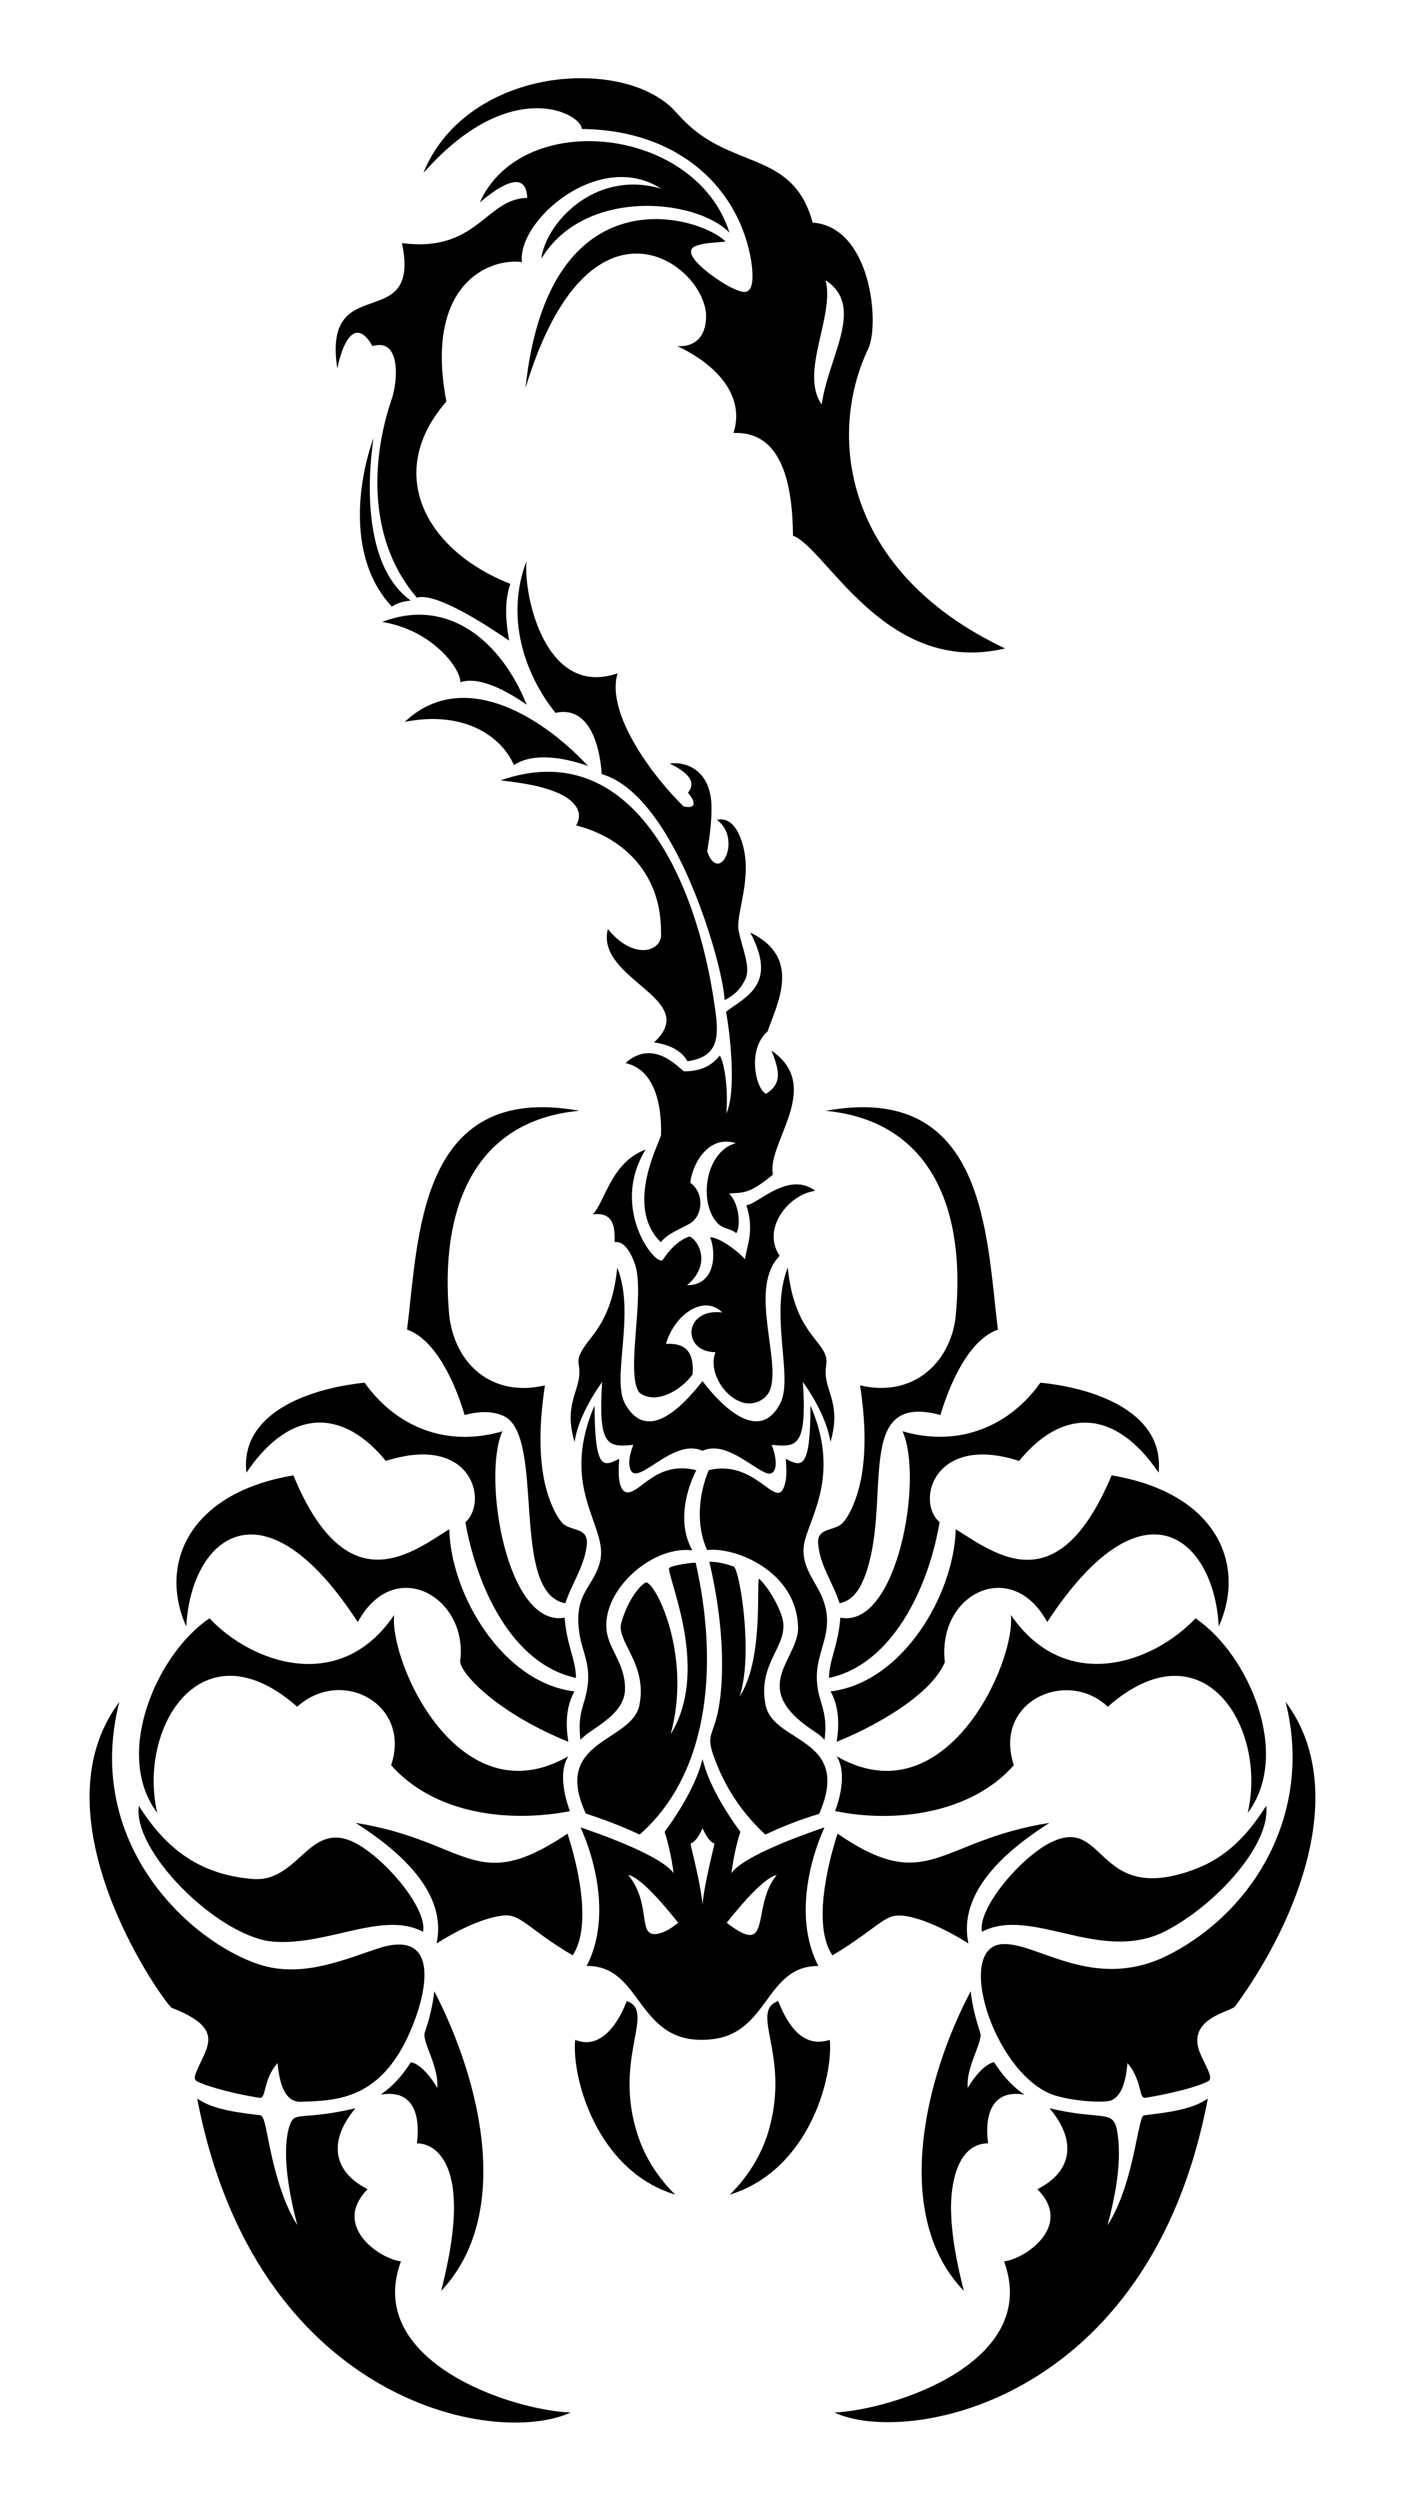 <?xml version="1.0" encoding="utf-8"?>

<!DOCTYPE svg PUBLIC "-//W3C//DTD SVG 1.1//EN" "http://www.w3.org/Graphics/SVG/1.1/DTD/svg11.dtd">
<svg version="1.1" id="Layer_1" xmlns="http://www.w3.org/2000/svg" xmlns:xlink="http://www.w3.org/1999/xlink" x="0px" y="0px"
	 viewBox="0 0 959.37 1706.65" enable-background="new 0 0 959.37 1706.65" xml:space="preserve">
<g>
	<path d="M370.422,55.944c28.472-5.634,64.33-2.591,86.199,15.744c7.665,6.315,14.606,19.903,42.409,31.603
		c22.795,10.134,46.678,14.156,55.842,48.65c39.65,2.861,45.867,68.076,38.159,85.754c-28.609,59.564-16.903,152.778,93.236,204.936
		c-81.5,19.365-122.164-68.754-144.792-76.938c-0.267-33.354-6.794-71.639-40.641-70.123c8.533-26.559-13.498-47.727-38.428-59.348
		c11.548,0.878,19.868-5.83,19.741-20.956c-1.265-35.848-80.184-93.112-123.329,49.658
		c15.787-149.765,120.124-117.056,136.596-100.061c-6.52,0.848-13.263,0.651-19.56,2.761c-14.169,4.409,13.008,23.322,22.911,28.397
		c7.34,3.169,18.106,10.456,14.24-17.549c-7.934-49.011-48.348-89.703-115.744-90.428c0.057-9.91-45.009-35.421-101.338,22.673
		c-2.353,2.342-4.473,4.912-6.81,7.27C302.683,84.329,334.363,63.073,370.422,55.944 M563.719,191.309
		c6.462,24.184-17.992,63.137-2.647,84.798C565.818,242.825,591.012,209.159,563.719,191.309z"/>
	<path d="M498.094,158.833c-22.357-23.213-99.001-31.16-128.458,17.797c2.591-23.191,35.614-61.249,81.731-47.874
		c-42.069-27.083-98.293,21.747-94.973,50.155c-22.141-2.986-66.911,14.806-51.582,95.18
		c-42.204,48.263-15.119,101.233,43.629,124.477c-4.255,12.466-3.014,26.018-0.791,38.769c-11.593-8.063-49.49-33.455-63.009-29.39
		c-31.918-36.945-32.631-90.449-17.053-135.862c4.077-12.169,6.173-41.773-13.226-35.806c-2.151-3.397-4.328-7.337-8.309-8.806
		c-8.641-3.041-14,15.016-15.719,24.141c-10.568-68.199,57.424-22.041,44.131-85.661c51.48,6.731,57.102-30.4,85.542-30.868
		c-0.746-19.204-17.681-9.36-32.404,3.113C356.492,73.641,475.247,86.281,498.094,158.833z"/>
	<path d="M255.056,298.858c-5.317,36.654-4.628,89.69,25.491,111.147c-4.55,0.326-9.162,1.51-12.994,4.059
		C239.851,384.651,241.93,336.328,255.056,298.858z"/>
	<path d="M359.465,383.174c-2.02,24.312,13.336,93.359,62.238,76.437c-8.415,27.804,25.355,71.913,45.165,90.919
		c2.141,0.372,5.398,1.024,6.67-1.287c0.507-3.185-2.073-5.739-3.769-8.144c6.936-8.538-2.728-14.962-12.565-19.979
		c14.298-1.41,27.285,6.884,28.536,27.094c0.486,11.075-1.044,22.125-2.88,33.019c8.467,23.459,24.154-8.887,6.639-21.597
		c14.362-3.262,19.502,19.813,19.705,30.481c0.57,18.855-6.577,36.395-4.866,45.031c2.24,12.001,9.011,25.819,4.183,34.074
		c-2.828,5.936-7.771,10.77-13.78,13.438c-0.326-20.645-32.732-139.465-83.857-154.233c-1.597-23.001-10.134-46.625-31.572-41.814
		C357.747,459.758,345.104,420.831,359.465,383.174z"/>
	<path d="M260.945,424.544c45.776-17.54,81.782,14.177,98.712,56.556c-11.742-8.313-31.74-19.949-45.305-15.408
		C314.66,456.62,295.381,430.079,260.945,424.544z"/>
	<path d="M401.559,522.878c-15.501-5.497-36.991-9.664-50.636-0.62c-8.97-20.529-35.153-37.333-74.524-29.493
		C314.514,456.733,367.233,486.219,401.559,522.878z"/>
	<path d="M341.777,532.692c84.675-29.567,130.383,57.557,144.88,145.231c3.831,24.907,7.818,42.897-17.244,46.535
		c-4.418-8.062-13.697-11.593-22.833-12.921c32.716-29.953-40.114-42.586-31.525-77.393c17.93,22.207,37.782,15.231,36.282,2.508
		c0.44-38.984-24.421-64.732-57.973-73.19c5.231-8.741-0.559-16.12-9.566-20.848C370.743,536.167,356.048,534.435,341.777,532.692z"
		/>
	<path d="M512.282,636.579c35.836,17.097,18.106,48.977,11.877,67.44c-14.392,12.555-7.919,39.575-1.101,42.631
		c11.749-7.383,8.618-16.857,3.733-29.534c34.19,23.675,0.19,59.306,0.641,81.344c-0.005,1.148,0.321,2.306,0.207,3.464
		c-16.078,13.107-19.276,11.984-29.839,12.818c6.707,6.211,8.365,22.003,4.897,27.115c-3.082-3.071-7.911-2.906-11.267-5.574
		c-14.612-11.965-11.237-49.775,10.977-55.946c-17.026-5.529-28.936,11.218-31.106,27.016c8.107,5.491,9.266,18.309,2.751,25.455
		c-3.822,4.433-16.883,7.475-22.854,15.134c-25.578-25.138,0.391-70.062,0.171-73.272c0.572-20.322-4.291-44.452-23.961-48.914
		c0.005-0.103,0.016-0.305,0.021-0.403c19.82-17.406,37.993,5.973,39.71,5.915c11.805,0.173,19.171-4.296,24.343-10.698
		c3.281,4.851,5.939,23.931,4.416,39.565c7.014-14.186,2.749-54.766-0.191-69.451C508.74,680.429,531.449,672.421,512.282,636.579z"
		/>
	<path d="M395.577,758.238c-72.428,6.615-95.434,67.719-88.82,139.792c3.951,33.605,29.656,56.055,65.32,47.631
		c-3.102,21.096-4.622,42.771-0.662,63.862c3.291,16.954,10.286,28.828,14.033,31.354c6.199,4.275,16.992,2.214,15.119,14.56
		c-1.701,14.017-10.264,25.75-14.529,38.96c-38.476-6.855-12.927-114.854-42.383-127.946c-8.299-3.697-17.839-2.875-26.396-0.538
		c-6.122-20.676-19.132-51.113-39.322-58.36C285.908,845.608,285.049,738.174,395.577,758.238z"/>
	<path d="M563.75,758.248c109.898-19.9,109.664,85.558,117.651,149.352c-20.185,7.107-33.105,37.756-39.281,58.303
		c-60.772-16.467-31.737,60.009-52.13,111.493c-3.381,8.158-7.964,15.226-16.66,16.996c-5.022-14.989-13.375-25.669-14.669-40.475
		c-0.987-10.429,9.145-9.021,15.052-12.906c4.549-2.876,11.616-16.196,14.726-34.1c3.304-20.289,1.872-41.023-1.158-61.251
		c35.928,8.521,60.94-15.005,65.129-45.594C659.827,827.743,637.431,765.368,563.75,758.248z"/>
	<path d="M440.861,784.675c-25.511,41.498,8.766,82.196,11.949,74.958c4.359-6.572,10.083-12.616,17.554-15.538
		c4.555,0.061,17.295,17.71-1.282,33.237c19.922-0.049,19.909-22.641,15.796-32.818c6.719,0.285,19.29,9.688,23.79,15.046
		c1.596-10.006,6.494-20.022,0.926-36.923c6.904,0.219,28.588-23.833,47.12-9.767c-18.36,2.366-36.893,25.965-24.307,44.405
		c-21.614,21.475,1.043,70.96-6.556,91.338c-2.575,7.141-11.267,10.91-18.397,8.847c-13.13-3.63-24.081-21.736-18.888-34.431
		c-23.401-0.164-21.739-30.335,4.602-27.135c-12.673-12.71-32.824,1.679-38.407,21.468c14.29-0.895,19.185,6.565,18.169,20.791
		c-8.521,11.812-25.903,20.802-36.334,12.451c-9.671-12.479,3.756-65.326-2.74-86.757c-2.3-6.983-6.872-17.009-14.173-15.946
		c0.216-9.972-0.399-20.717-14.834-18.976C413.498,819.374,417.468,793.395,440.861,784.675z"/>
	<path d="M421.481,865.254c13.052,32.62-5.11,77.302,6.101,94.337c14.238,23.25,35.568,4.236,52.104-16.835
		c18.371,24.091,41.522,40.417,53.831,13.599c7.469-18.996-7.925-59.985,4.379-91.126c4.309,43.172,23.541,49.069,26.199,61.571
		c0.781,3.402-0.491,6.815-0.341,10.248c0.234,13.509,10.678,22.008,3.304,47.244c-2.106-13.961-10.865-29.928-18.831-40.935
		c2.81,44.095-3.904,44.751-21.292,42.89c5.004,13.013,2.849,21.64-3.718,19.317c-11.048-4.72-28.24-22.154-43.541-15.217
		c-20.608-9.526-45.369,26.486-49.539,11.83c-1.324-5.377,0.434-10.9,2.301-15.92c-17.933,1.951-24.026,0.453-21.287-42.931
		c-7.867,11.032-16.872,27.027-18.816,41.008c-7.591-25.198,3.405-34.345,3.273-47.761c0.183-7.371-3.739-8.048,6.117-20.987
		C410.326,904.817,418.723,892.626,421.481,865.254z"/>
	<path d="M248.955,943.821c20.907,29.453,55.061,44.628,94.146,33.185c-14.072,30.628,2.808,134.373,42.44,127.222
		c1.379,18.752,7.775,29.174,7.746,41.137c-43.876-9.455-67.743-62.297-75.516-106.266c15.801-13.891,4.738-60.726-54.317-41.84
		c-27.638-34.007-63.765-38.444-95.19,7.994C163.854,965.344,209.025,948.045,248.955,943.821z"/>
	<path d="M710.393,943.836c39.597,3.974,84.905,21.276,80.723,61.416c-31.207-46.044-67.555-42.227-95.211-7.989
		c-58.151-18.789-70.787,27.704-54.343,41.747c-7.213,43.833-31.99,97.207-75.511,106.349c0.095-12.207,6.298-22.008,7.777-41.137
		c38.745,7.624,57.015-95.091,42.44-127.212C655.856,988.552,690.286,972.423,710.393,943.836z"/>
	<path d="M405.944,959.431c0.287,44.188,5.801,42.015,16.877,36.349c-0.542,7.084-1.521,22.157,5.579,22.957
		c9.374,0.12,19.808-21.803,47.037-15.191c-8.494,16.988-12.055,38.165-2.699,54.725c-29.587-3.581-65.621,31.306-57.616,59.193
		c2.868,10.725,12.721,21.323,11.556,37.306c-1.594,17.148-24.525,25.603-30.32,32.962c-2.102-17.837,2.31-22.675,4.405-33.841
		c3.246-17.475-3.318-26.073-5.217-39.446c-3.792-27.067,9.155-30.085,14.033-47.906
		C416.273,1042.097,381.214,1017.372,405.944,959.431z"/>
	<path d="M553.43,959.451c19.382,44.844,1.87,72.316-3.506,90.863c-3.725,12.395,1.179,21.345,7.528,32.213
		c17.299,29.296-1.945,42.447,0.496,66.561c0.941,13.275,7.61,18.561,5.052,38.655c-2.715-3.433-6.644-5.522-10.134-8.04
		c-42.364-29.537-5.409-48.133-8.035-70.951c-2.072-35.91-41.798-52.79-61.99-50.713c-7.863-17.14-5.712-38.349,1.132-54.508
		c32.689-7.784,46.273,28.555,51.747,10.346c1.805-5.853,1.267-12.089,0.812-18.102C547.4,1001.505,553.375,1003.497,553.43,959.451
		z"/>
	<path d="M200.346,1007.114c36.685,89.019,81.413,52.131,106.436,36.758c1.103,45.031,36.725,104.9,85.459,110.702
		c-5.843,10.393-6.07,22.926-4.152,34.415c-51.914-21.171-74.997-48.883-73.826-55.356c5.391-43.364-44.935-72.418-69.958-26.375
		c-65.214-100.294-114.055-56.91-117.114,3.082C108.055,1067.585,129.052,1019.025,200.346,1007.114z"/>
	<path d="M759.053,1007.088c72.566,12.209,91.999,61.427,73.128,103.231c-2.865-58.792-50.845-104.375-117.134-3.056
		c-23.806-44.369-75.24-20.093-69.896,27.373c-9.85,23.571-51.23,45.367-73.857,54.301c1.872-11.463,1.706-24.002-4.173-34.348
		c49.177-6.056,84.28-65.949,85.485-110.707C680.626,1061.319,722.359,1094.306,759.053,1007.088z"/>
	<path d="M484.351,1066.095c5.667-0.062,11.231,1.334,16.541,3.221c4.044,0.988,13.803,60.469,4.054,88.825
		c15.835-23.829,11.81-71.701,13.149-80.558c3.063,2.1,11.691,13.269,15.998,26.406c5.454,19.441-17.382,30.37-11.231,60.356
		c5.797,25.987,59.231,21.65,36.484,73.815c-12.59,3.744-24.865,8.526-36.742,14.131c-13.661-12.513-24.674-27.962-31.949-45
		c-13.166-31.268,0.491-14.493,2.301-64.446C493.663,1117.025,490.204,1091.208,484.351,1066.095z"/>
	<path d="M475.023,1066.705c14.856,65.305,11.396,141.889-38.262,185.588c-18.431-8.701-36.732-14.291-36.732-14.291
		c-23.464-50.758,31.153-48.318,36.53-73.888c5.897-28.737-16.556-44.009-12.166-56.881c4.612-15.778,13.056-25.757,16.918-27.151
		c7.766,2.276,31.028,51.826,16.592,103.768c26.33-42.296-0.126-101.728-1.112-112.941
		C456.288,1068.954,469.633,1066.87,475.023,1066.705z"/>
	<path d="M269.125,1102.382c-3.269,32.777,44.559,139.195,118.939,96.468c-6.446,10.091-3.02,26.259,1.076,37.482
		c-42.464,8.177-92.824,1.675-122.062-31.38c13.965-41.75-33.901-67.27-64.141-39.917c-65.153-57.389-109.151,14.221-95.537,72.45
		c-30.348-39.961-0.173-108.8,35.641-132.781C172.895,1136.204,232.936,1156.158,269.125,1102.382z"/>
	<path d="M690.248,1102.392c36.999,53.806,96.361,33.593,126.095,2.296c36.368,24.611,65.741,93.124,35.599,132.843
		c13.624-57.827-30.019-129.987-95.527-72.502c-27.84-26.365-78.568-3.732-64.131,39.938
		c-29.334,33.151-81.146,39.718-122.088,31.282c3.958-10.217,7.663-27.185,1.096-37.404
		C645.795,1241.784,693.768,1134.386,690.248,1102.392z"/>
	<path d="M81.505,1161.73c-24.748,96.624,48.28,163.837,95.501,179.233c30.34,9.937,60.421-4.522,83.551-11.691
		c32.34-9.41,34.074,17.024,23.428,47.606c-20.223,56.704-52.92,56.962-78.417,57.807c-11.993,0.48-14.865-14.51-16.075-26.385
		c-10.151,11.491-7.452,24.614-12.311,23.707c-12.59-2.073-25.124-4.788-37.202-8.955c-6.63-2.658-8.046-2.562-6.21-8.071
		c6.866-17.478,21.137-29.728-16.422-44.379C113.583,1369.292,21.277,1242.129,81.505,1161.73z"/>
	<path d="M877.842,1161.683c44.132,59.161,8.93,148.479-34.271,207.62c-2.265,3.99-33.591,7.982-24.343,31.639
		c3.453,8.745,9.812,17.462,5.827,19.653c-9.238,4.971-32.524,9.818-43.474,11.469c-1.934-0.331-2.244-2.642-2.756-4.178
		c-1.624-7.032-4.09-14.1-8.95-19.576c-0.851,8.892-2.716,21.732-10.889,25.336c-4.654,2.201-29.37,0.625-41.933-4.462
		c-39.537-16.916-65.042-100.721-32.264-102.135c23.565-1.11,61.2,32.12,111.038,8.454
		C855.534,1306.204,897.104,1238.184,877.842,1161.683z"/>
	<path d="M468.989,1226.838c4.498-8.283,8.495-16.934,10.698-26.137c4.044,16.871,15.568,35.721,25.863,49.757
		c-3.04,9.178-4.783,18.723-6.2,28.273c8.237-12.009,49.803-26.594,63.614-31.349c-12.805,28.614-18.986,66.395-4.152,94.611
		c-36.098-0.138-33.797,45.664-72.461,49.994c-52.289,5.924-46.538-50.563-85.795-49.989c14.851-28.19,8.604-66.195-4.152-94.622
		c14.333,4.886,55.111,19.35,63.593,31.298c-1.355-9.54-3.18-19.059-6.168-28.231
		C459.377,1242.908,464.47,1235.028,468.989,1226.838 M471.44,1258.559c3.278,13.764,6.675,27.554,8.376,41.623
		c0-8.173,6.095-33.009,8.045-41.706c-4.271-1.841-6.132-6.53-8.139-10.398C477.613,1251.956,475.752,1256.656,471.44,1258.559
		 M428.968,1279.862c16.729,20.63,5.348,43.206,20.6,40.093c5.109-1.174,9.483-4.271,13.563-7.435
		C457.097,1305.017,438.357,1281.55,428.968,1279.862 M496.227,1312.525c31.824,24.549,16.215-10.907,34.172-32.688
		C520.554,1282.1,502.546,1304.593,496.227,1312.525z"/>
	<path d="M94.799,1232.691c17.929,28.214,40.212,46.693,77.124,49.87c33.359,3.291,39.082-43.567,73.557-22.947
		c21.948,13.468,46.513,45.161,43.35,59.048c-27.828-14.917-67.119,10.747-104.585,6.499
		C146.907,1319.79,90.368,1263.299,94.799,1232.691z"/>
	<path d="M864.611,1232.639c3.218,26.935-35.577,68.984-69.963,86.147c-44.107,21.325-90.688-17.799-124.135-0.124
		c-2.924-14.267,21.4-45.33,42.968-58.805c42.861-25.37,32.096,42.074,102.052,16.241
		C837.762,1267.796,852.076,1252.374,864.611,1232.639z"/>
	<path d="M242.781,1244.299c77.621,12.493,81.155,50.141,144.719,7.373c7.366,22.449,16.687,63.362,3.531,83.086
		c-31.034-18.317-35.508-29.034-48.443-27.073c-14.515,1.937-32.083,11.018-44.483,18.95
		C305.677,1291.88,272.584,1263.21,242.781,1244.299z"/>
	<path d="M716.562,1244.325c-30.041,19.08-62.645,47.426-55.305,82.31c-11.915-7.687-40.949-23.33-53.598-17.957
		c-8.218,3.51-16.618,12.547-39.26,26.075c-13.305-19.742-3.819-60.366,3.475-83.076
		C634.179,1294.34,640.101,1256.401,716.562,1244.325z"/>
	<path d="M296.565,1359.256c32.402,62.684,53.348,152.811,4.71,204.533c5.049-20.615,10.74-46.609,7.994-69.431
		c-3.029-23.234-14.512-31.191-24.576-31.298c2.591-20.889-3.372-36.921-24.767-33.236c8.366-5.76,15.248-13.485,20.553-22.109
		c6.869,1.045,14.587,11.297,18.113,17.606c1.146-15.602-10.893-31.787-8.459-38.205
		C293.261,1378.098,295.485,1368.744,296.565,1359.256z"/>
	<path d="M662.813,1359.251c1.704,15.463,5.959,25.679,6.841,29.721c-0.603,8.65-10.003,22.827-8.873,36.323
		c3.707-6.571,10.98-16.04,17.957-17.663c5.502,8.573,12.265,16.484,20.765,22.218c-21.146-3.727-27.523,12.177-24.814,33.185
		c-19.279,0.249-25.016,23.345-25.315,42.761c0,19.643,3.961,39.022,8.764,57.983
		C609.178,1513.007,630.727,1419.948,662.813,1359.251z"/>
	<path d="M427.976,1365.942c20.236,6.982-9.707,39.191,7.461,91.375c4.974,15.45,14.059,29.41,25.6,40.76
		c-53.707-16.385-70.799-80.031-68.288-105.692C409.294,1399.374,421.646,1382.665,427.976,1365.942z"/>
	<path d="M531.382,1365.926c6.851,17.463,17.451,32.382,35.227,26.468c2.357,25.401-13.967,88.929-68.278,105.692
		c12.875-12.606,22.59-28.526,27.161-46.003C539.156,1401.439,511.531,1373.207,531.382,1365.926z"/>
	<path d="M134.633,1432.472c11.158,7.93,29.318,9.661,43.04,11.427c3.75,0.41,4.452,15.981,10.176,37.228
		c3.48,13.128,7.932,26.189,15.15,37.771c-4.865-18.758-10.759-46.83-5.853-65.972c3.874-13.404,5.683-4.483,45.599-13.8
		c-17.057,20.031-17.758,41.966,8.283,55.268c-25.062,25.36,9.147,47.914,22.756,49.219
		c-25.269,68.06,75.173,101.746,115.909,103.184C337.005,1670.95,174.174,1638.873,134.633,1432.472z"/>
	<path d="M824.735,1432.498c-39.246,208.132-205.885,237.258-254.961,214.321c40.365-1.938,141.062-34.425,115.811-103.205
		c13.662-1.285,47.946-24.029,22.756-49.219c25.941-13.182,25.491-35.122,8.283-55.284c41.354,9.77,44.67-1.992,47.114,22.699
		c1.44,18.744-2.701,39.138-7.451,57.187c15.779-24.752,19.446-61.254,23.175-72.584c0.429-0.967,0.703-2.482,2.032-2.482
		C796.705,1441.995,813.67,1440.238,824.735,1432.498z"/>
</g>
</svg>
